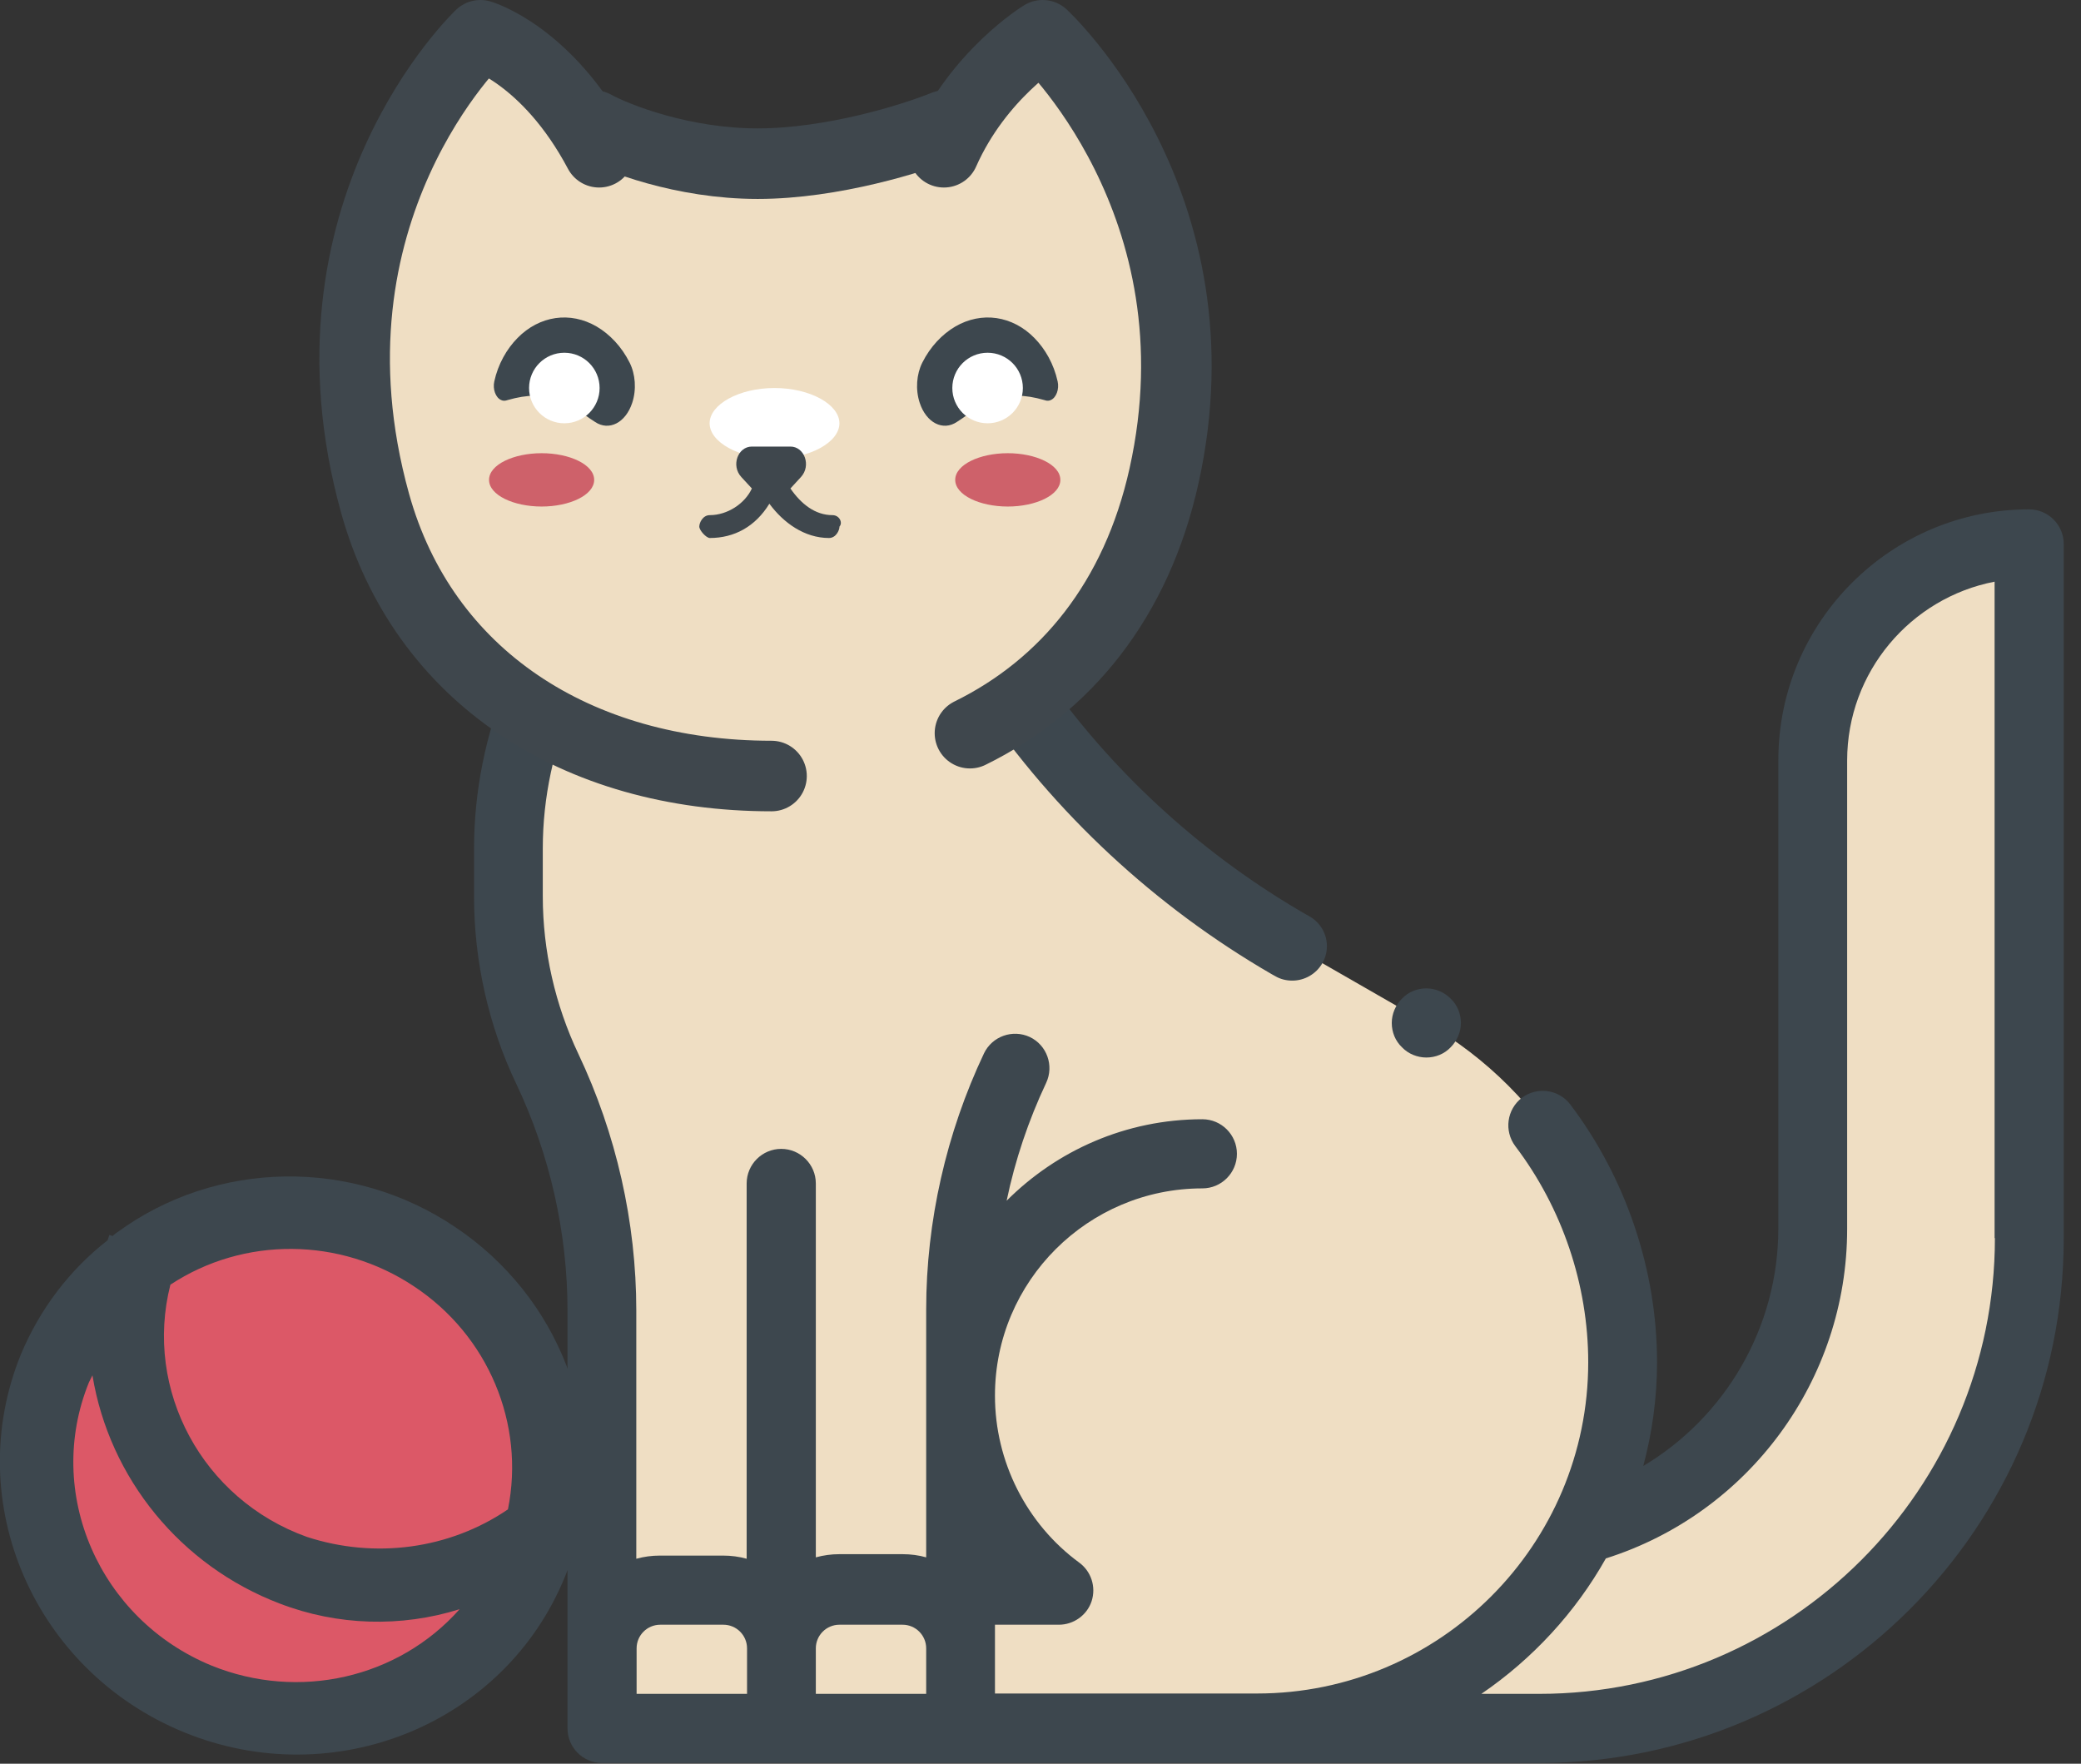 <svg width="59" height="50" viewBox="0 0 59 50" fill="none" xmlns="http://www.w3.org/2000/svg">
<rect x="0" y="0" width="59" height="50" fill="#333333" stroke="none"/>
<g clip-path="url(#clip0)">
<path d="M15.75 18.72C14.88 20.36 14.43 22.19 14.43 24.05V25.41C14.43 27.1 14.81 28.77 15.53 30.3C16.55 32.44 17.07 34.78 17.07 37.15V46.73L27.23 48.99H35.64C41.37 48.99 46.01 44.35 46.01 38.62C46.01 34.65 43.89 30.98 40.44 29L36.54 26.76C33.13 24.8 30.25 22.04 28.15 18.72H15.75Z" fill="#EFDEC3"/>
<path d="M44.869 43.35C48.629 42.34 51.399 38.91 51.399 34.83V21.56C51.399 18.17 54.149 15.42 57.539 15.42V35.1C57.539 42.77 51.319 48.99 43.649 48.99H33.799L44.869 43.35Z" fill="#EFDEC3"/>
<path d="M27.23 48.99H22.15V46.73C22.15 45.82 22.89 45.09 23.79 45.09H25.58C26.49 45.09 27.22 45.83 27.22 46.73L27.23 48.99Z" fill="#EFDEC3"/>
<path d="M22.15 48.99H17.07V46.73C17.07 45.82 17.81 45.09 18.71 45.09H20.5C21.41 45.09 22.14 45.83 22.14 46.73L22.15 48.99Z" fill="#EFDEC3"/>
<path d="M14.389 19.31C13.77 20.81 13.44 22.43 13.44 24.06V25.42C13.44 27.24 13.85 29.08 14.639 30.73C15.589 32.73 16.09 34.95 16.09 37.16V46.74V49C16.09 49.54 16.529 49.98 17.07 49.98H43.639C51.84 49.98 58.51 43.31 58.51 35.11V15.42C58.51 14.88 58.069 14.44 57.529 14.44C53.609 14.44 50.419 17.63 50.419 21.55V34.82C50.419 37.63 48.919 40.17 46.59 41.56C46.84 40.62 46.98 39.64 46.98 38.62C46.98 36 46.099 33.4 44.52 31.31C44.19 30.88 43.58 30.8 43.15 31.12C42.719 31.45 42.639 32.06 42.959 32.49C44.289 34.24 45.029 36.42 45.029 38.62C45.029 43.8 40.819 48.01 35.639 48.01H28.209V46.72V46.06H30.02C30.439 46.06 30.82 45.79 30.95 45.39C31.079 44.99 30.939 44.55 30.599 44.3C29.099 43.2 28.209 41.43 28.209 39.57V39.56C28.209 36.32 30.849 33.69 34.09 33.69C34.63 33.69 35.069 33.25 35.069 32.71C35.069 32.17 34.63 31.73 34.09 31.73C31.919 31.73 29.959 32.62 28.54 34.04C28.779 32.89 29.16 31.76 29.66 30.7C29.89 30.21 29.68 29.63 29.2 29.4C28.709 29.17 28.13 29.38 27.899 29.86C26.829 32.12 26.259 34.63 26.259 37.12V39.54V44.15C26.049 44.09 25.82 44.06 25.59 44.06H23.799C23.57 44.06 23.349 44.09 23.13 44.15V33.55C23.13 33.01 22.689 32.57 22.149 32.57C21.61 32.57 21.169 33.01 21.169 33.55V44.19C20.959 44.13 20.73 44.1 20.5 44.1H18.709C18.48 44.1 18.259 44.13 18.04 44.19V37.15C18.04 34.65 17.47 32.14 16.399 29.88C15.739 28.49 15.389 26.95 15.389 25.41V24.05C15.389 22.61 15.7 21.17 16.279 19.85C16.439 19.88 16.599 19.91 16.77 19.94C18.059 20.14 19.279 20.59 20.39 21.28L21.63 22.06C21.79 22.16 21.97 22.21 22.149 22.21C22.329 22.21 22.509 22.16 22.669 22.06L23.91 21.28C25.02 20.59 26.239 20.14 27.529 19.94C27.61 19.93 27.68 19.91 27.759 19.9C29.899 23.06 32.76 25.71 36.059 27.62L36.15 27.67C36.3 27.76 36.469 27.8 36.639 27.8C36.98 27.8 37.309 27.62 37.489 27.31C37.76 26.84 37.599 26.25 37.13 25.98L37.039 25.93C34.19 24.29 31.689 22.04 29.77 19.37L14.389 19.31ZM18.049 46.73C18.049 46.36 18.349 46.06 18.72 46.06H20.509C20.88 46.06 21.18 46.36 21.18 46.73V48.02H18.049V46.73ZM23.13 46.73C23.13 46.36 23.43 46.06 23.799 46.06H25.59C25.959 46.06 26.259 46.36 26.259 46.73V48.02H23.13V46.73ZM56.559 35.1C56.559 42.22 50.76 48.02 43.639 48.02H41.999C43.45 47.03 44.669 45.71 45.529 44.18C49.58 42.9 52.37 39.12 52.37 34.84V21.56C52.37 19.05 54.169 16.95 56.55 16.49V35.1H56.559Z" fill="#3D474E"/>
<path d="M40.439 29.98C40.699 29.98 40.949 29.88 41.129 29.69C41.309 29.51 41.419 29.26 41.419 29C41.419 28.74 41.319 28.49 41.129 28.31C40.949 28.13 40.699 28.02 40.439 28.02C40.179 28.02 39.929 28.12 39.749 28.31C39.569 28.49 39.459 28.74 39.459 29C39.459 29.26 39.559 29.51 39.749 29.69C39.929 29.88 40.189 29.98 40.439 29.98Z" fill="#3D474E"/>
<path d="M15.061 44.3C13.571 47.95 9.341 49.68 5.611 48.16C1.881 46.64 0.071 42.44 1.561 38.79C2.051 37.58 2.871 36.53 3.941 35.76C2.781 39.33 4.711 43.2 8.311 44.51C10.711 45.32 13.341 44.91 15.341 43.42C15.271 43.72 15.181 44.01 15.061 44.3Z" fill="#DC5867"/>
<path d="M15.34 43.42C13.34 44.91 10.71 45.32 8.31 44.51C4.71 43.2 2.77 39.33 3.94 35.76C6.4 33.96 9.77 33.91 12.34 35.64C14.91 37.36 16.11 40.48 15.34 43.42Z" fill="#DC5867"/>
<path d="M3.331 34.93C3.281 34.96 3.241 35 3.191 35.04L3.101 35.01C3.081 35.06 3.071 35.11 3.051 35.16C1.961 36.01 1.121 37.13 0.591 38.4C-1.109 42.58 0.961 47.37 5.221 49.11C9.481 50.85 14.321 48.87 16.021 44.69C16.161 44.36 16.271 44.02 16.351 43.67C17.221 40.32 15.851 36.76 12.911 34.79C9.991 32.82 6.141 32.88 3.331 34.93ZM6.001 47.22C2.811 45.91 1.251 42.32 2.521 39.19C2.551 39.12 2.591 39.06 2.621 38.99C3.101 41.91 5.121 44.39 7.931 45.46C9.571 46.09 11.371 46.14 13.031 45.62C11.291 47.58 8.471 48.22 6.001 47.22ZM14.401 42.79C12.741 43.92 10.631 44.2 8.701 43.57C5.741 42.51 4.071 39.41 4.831 36.42C6.911 35.05 9.641 35.07 11.741 36.47C13.841 37.86 14.891 40.36 14.401 42.79Z" fill="#3D474E"/>
<path d="M10 10.5C10 18.5 17.023 21.791 21.04 22C26.1 22.263 31.958 19.052 32.54 12.5C32.823 9.316 33.46 6.5 29.977 1.4C28.272 3.02 26.468 4.5 21.5 4.5C18.022 4.5 14.113 1.417 13.22 1C12.327 3.087 10 5.492 10 10.5Z" fill="#EFDEC3"/>
<path d="M29.614 11.343L29.648 11.353C29.694 11.366 29.745 11.364 29.794 11.34C29.948 11.271 30.035 11.033 29.986 10.813C29.878 10.322 29.635 9.894 29.328 9.583C29.021 9.268 28.644 9.075 28.252 9.018C27.861 8.961 27.454 9.041 27.084 9.257C26.713 9.475 26.377 9.825 26.148 10.282C25.987 10.604 25.949 11.038 26.076 11.421C26.262 11.986 26.734 12.228 27.13 11.961L27.262 11.874C27.439 11.753 27.588 11.641 27.748 11.546C27.907 11.448 28.073 11.366 28.255 11.309C28.437 11.252 28.634 11.222 28.854 11.22C29.074 11.22 29.317 11.258 29.614 11.343Z" fill="#3D474E"/>
<circle cx="28" cy="11" r="1" fill="white"/>
<path d="M14.386 11.343L14.352 11.353C14.306 11.366 14.255 11.364 14.206 11.34C14.052 11.271 13.965 11.033 14.014 10.813C14.121 10.322 14.365 9.894 14.672 9.583C14.979 9.268 15.356 9.075 15.748 9.018C16.139 8.961 16.546 9.041 16.916 9.257C17.287 9.475 17.623 9.825 17.852 10.282C18.013 10.604 18.051 11.038 17.924 11.421C17.738 11.986 17.266 12.228 16.87 11.961L16.738 11.874C16.561 11.753 16.412 11.641 16.252 11.546C16.093 11.448 15.928 11.366 15.745 11.309C15.563 11.252 15.367 11.222 15.146 11.22C14.926 11.22 14.683 11.258 14.386 11.343Z" fill="#3D474E"/>
<circle r="1" transform="matrix(-1 0 0 1 16 11)" fill="white"/>
<path d="M23.799 12C23.799 12.533 22.971 13 21.959 13C20.947 13 20.119 12.533 20.119 12C20.119 11.467 20.947 11 21.959 11C22.971 11 23.799 11.467 23.799 12Z" fill="white"/>
<path d="M16.846 13.604C16.846 14.036 16.151 14.36 15.356 14.36C14.561 14.36 13.865 14.036 13.865 13.604C13.865 13.172 14.561 12.848 15.356 12.848C16.151 12.848 16.846 13.172 16.846 13.604Z" fill="#CE616A"/>
<path d="M30.063 13.604C30.063 14.036 29.367 14.36 28.572 14.36C27.778 14.36 27.082 14.036 27.082 13.604C27.082 13.172 27.778 12.848 28.572 12.848C29.367 12.848 30.063 13.172 30.063 13.604Z" fill="#CE616A"/>
<path d="M23.602 14.604C23.105 14.604 22.708 14.28 22.41 13.848L22.708 13.524C23.006 13.2 22.807 12.66 22.41 12.66H21.317C20.919 12.66 20.72 13.2 21.018 13.524L21.317 13.848C21.118 14.28 20.621 14.604 20.124 14.604C19.925 14.604 19.826 14.82 19.826 14.928C19.826 15.036 20.025 15.252 20.124 15.252C20.82 15.252 21.416 14.928 21.813 14.28C22.211 14.82 22.807 15.252 23.503 15.252C23.701 15.252 23.801 15.036 23.801 14.928C23.9 14.82 23.801 14.604 23.602 14.604Z" fill="#3F474D"/>
<path d="M21.874 22C16.34 22 11.993 19.159 10.633 14.263C8.337 6 13.622 1 13.622 1C13.622 1 15.52 1.553 16.986 4.316M26.761 4.316C27.739 2.105 29.561 1 29.561 1C29.561 1 34.724 5.763 33 13.5C32.221 16.997 30.232 19.443 27.5 20.785" stroke="#3F474D" stroke-width="2" stroke-linecap="round" stroke-linejoin="round"/>
<path d="M16.846 3.56C17.508 3.92 19.363 4.64 21.483 4.64C23.602 4.64 25.898 3.92 26.782 3.56" stroke="#3F474D" stroke-width="2" stroke-linecap="round" stroke-linejoin="round"/>
</g>
<defs>
<clipPath id="clip0">
<rect width="58.51" height="50" fill="white"/>
</clipPath>
</defs>
</svg>
